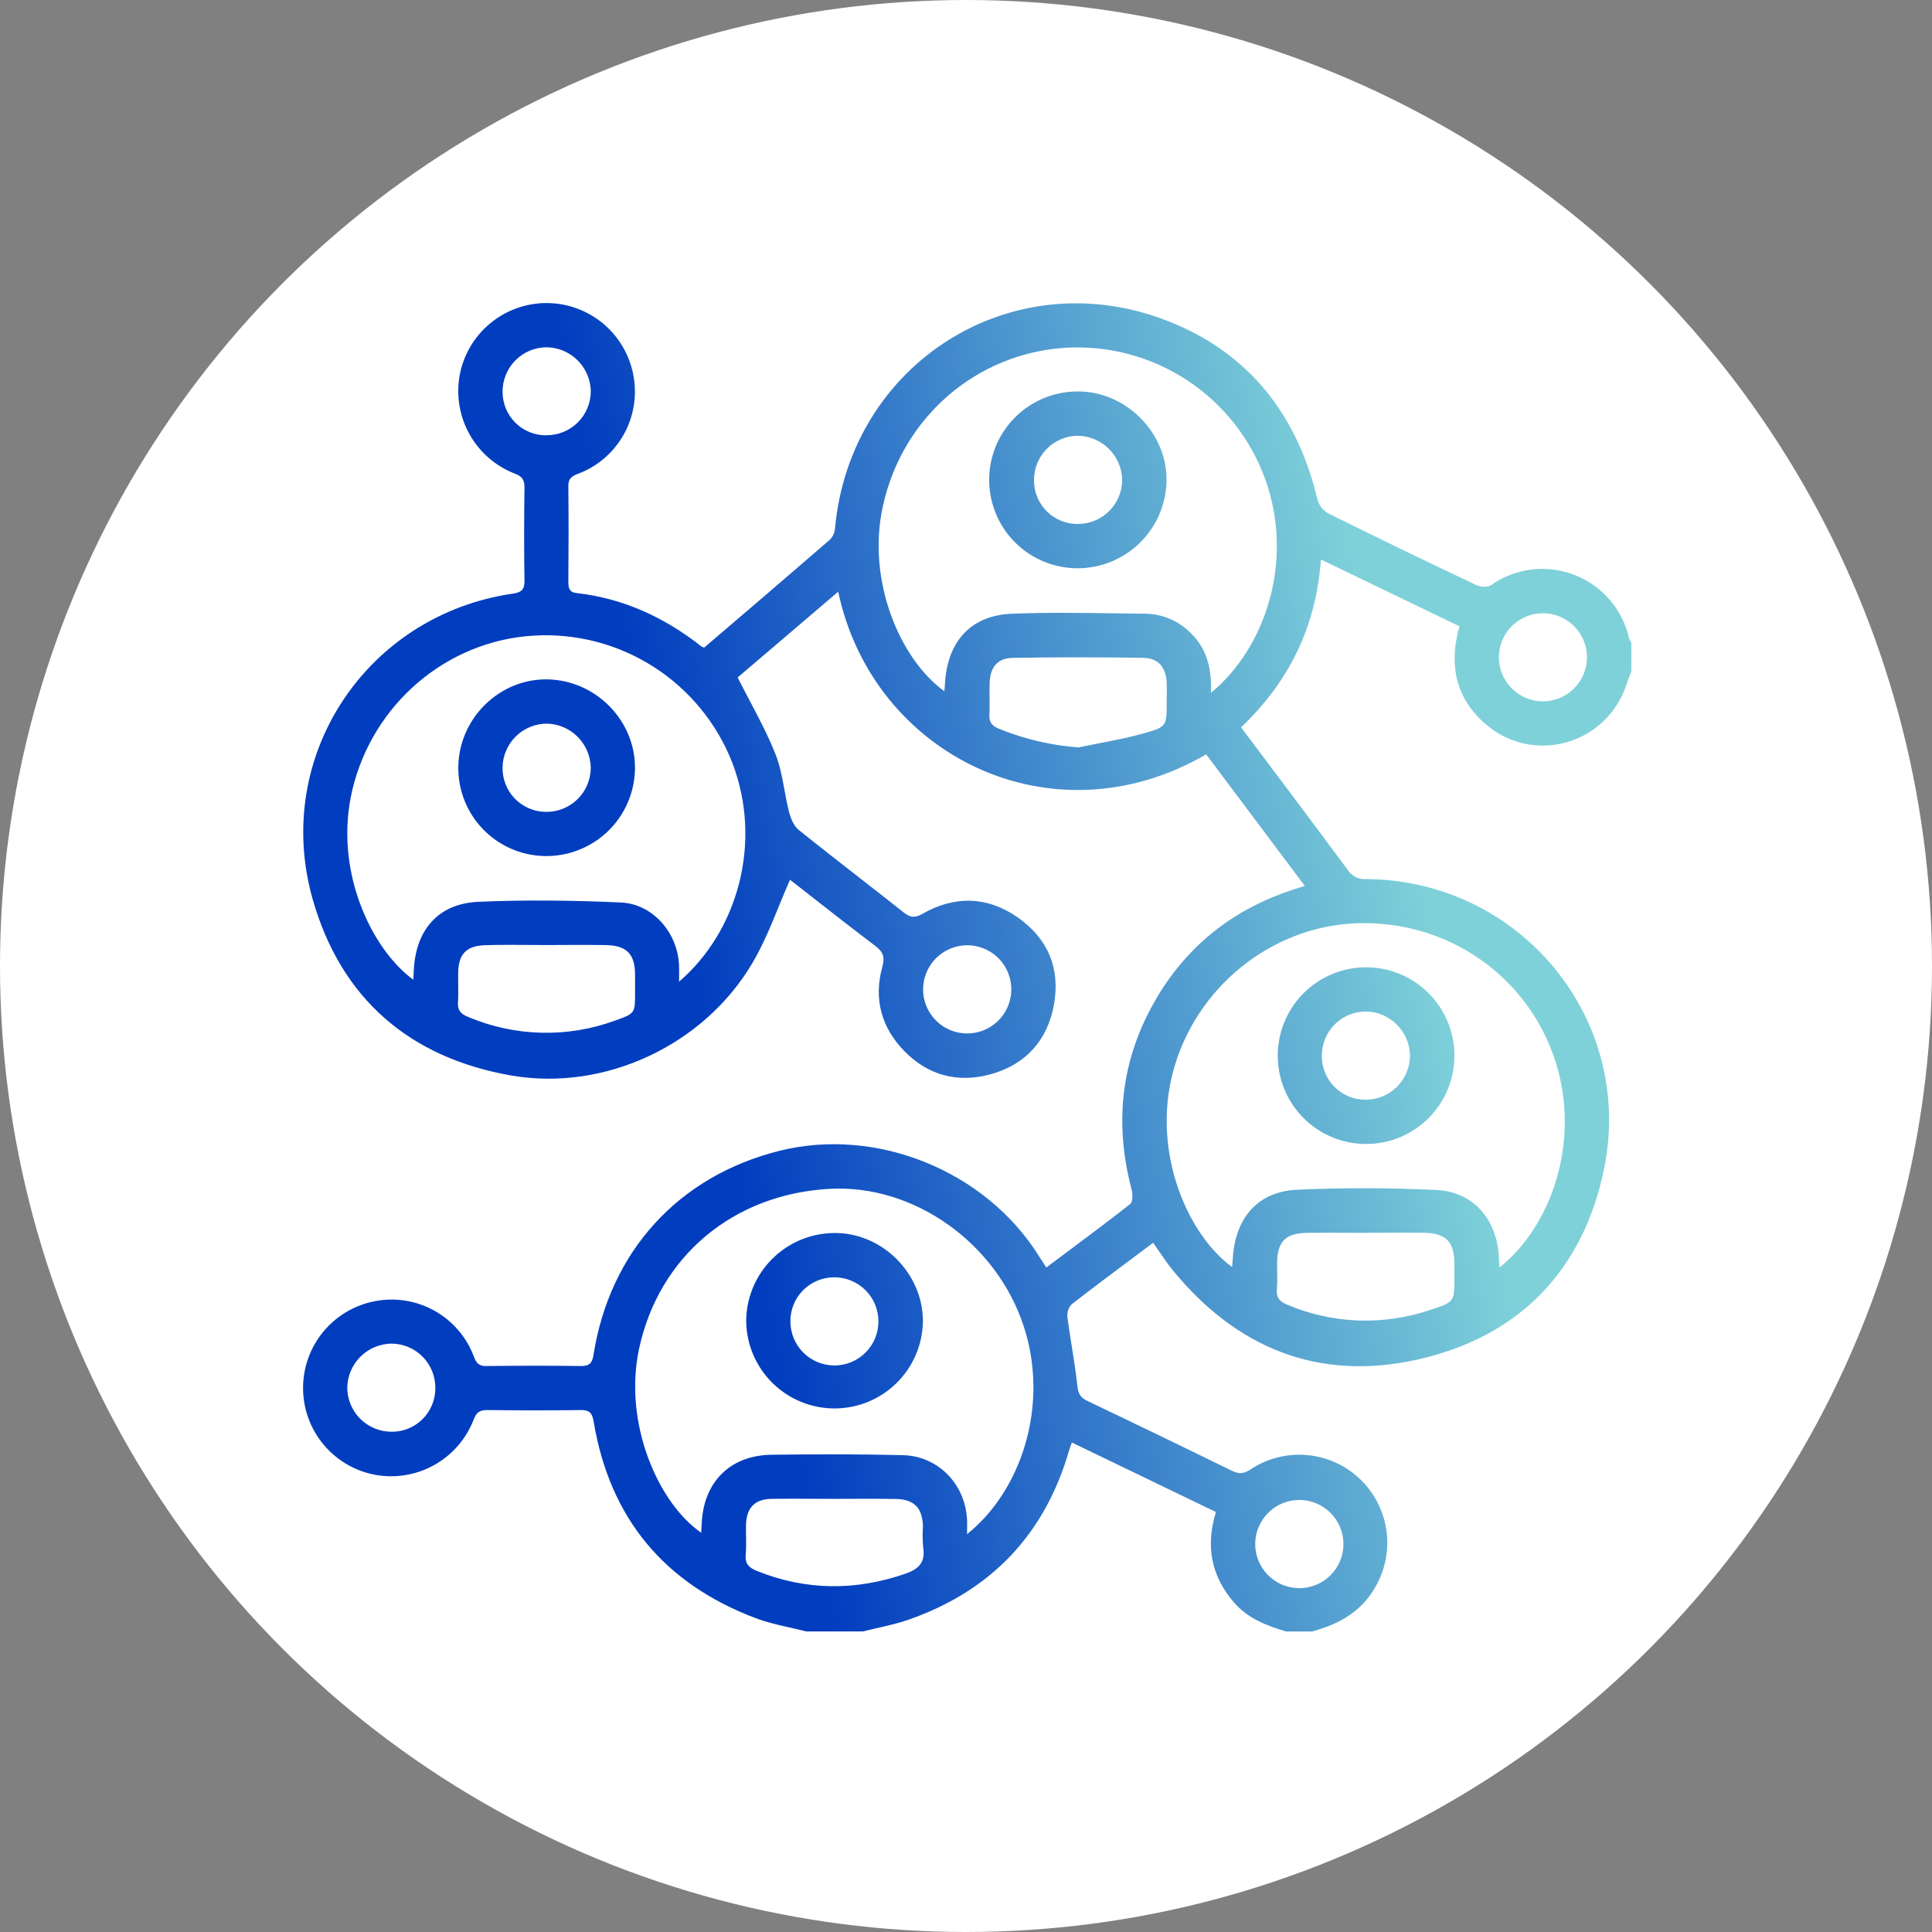 <?xml version="1.0" encoding="UTF-8"?> <svg xmlns="http://www.w3.org/2000/svg" width="102" height="102" viewBox="0 0 102 102" fill="none"><rect x="0" y="0" width="102" height="102" fill="#808080" stroke="none"/> <circle cx="51" cy="51" r="51" fill="white"></circle> <path fill-rule="evenodd" clip-rule="evenodd" d="M42.57 86.132C42.285 86.058 41.996 85.993 41.708 85.928C41.089 85.789 40.471 85.649 39.883 85.426C35.068 83.603 32.19 80.149 31.342 75.051C31.267 74.603 31.128 74.435 30.657 74.443C29.013 74.469 27.369 74.464 25.727 74.443C25.318 74.443 25.15 74.57 25.003 74.957C24.611 75.966 23.882 76.808 22.938 77.339C21.995 77.87 20.896 78.057 19.83 77.868C18.758 77.673 17.788 77.109 17.088 76.273C16.388 75.438 16.003 74.383 16 73.293C15.997 72.204 16.375 71.147 17.069 70.307C17.764 69.467 18.73 68.897 19.801 68.695C20.875 68.488 21.989 68.668 22.943 69.203C23.898 69.738 24.632 70.593 25.017 71.618C25.15 71.972 25.293 72.132 25.685 72.12C27.351 72.101 29.018 72.096 30.685 72.12C31.133 72.12 31.268 71.948 31.332 71.544C32.188 66.075 35.816 62.09 41.154 60.757C46.277 59.479 52.027 61.808 54.84 66.299C54.916 66.418 54.992 66.537 55.075 66.666L55.077 66.668C55.101 66.707 55.126 66.746 55.152 66.786C55.18 66.829 55.208 66.873 55.238 66.919C55.603 66.645 55.967 66.373 56.331 66.102C57.457 65.261 58.572 64.428 59.668 63.568C59.811 63.455 59.808 63.041 59.745 62.801C58.763 59.101 59.231 55.609 61.267 52.356C62.948 49.685 65.342 47.904 68.346 46.943L68.887 46.772L63.68 39.827C55.507 44.575 46.068 39.834 44.253 31.239C42.414 32.811 40.626 34.337 38.945 35.767C39.156 36.187 39.372 36.597 39.584 37.001L39.584 37.001L39.585 37.001L39.585 37.001C40.08 37.942 40.56 38.854 40.938 39.806C41.178 40.408 41.297 41.055 41.416 41.704C41.486 42.089 41.557 42.475 41.654 42.852C41.743 43.195 41.9 43.597 42.159 43.808C43.196 44.643 44.246 45.461 45.297 46.28L45.297 46.28C46.1 46.906 46.904 47.532 47.702 48.166C48.054 48.448 48.296 48.477 48.709 48.241C50.407 47.274 52.133 47.316 53.733 48.436C55.332 49.556 55.984 51.133 55.645 53.032C55.306 54.931 54.135 56.233 52.234 56.733C50.539 57.179 49.005 56.765 47.772 55.52C46.539 54.275 46.111 52.746 46.582 51.049C46.734 50.5 46.611 50.241 46.191 49.924C45.039 49.053 43.899 48.16 42.803 47.302C42.432 47.012 42.067 46.726 41.709 46.447C41.502 46.912 41.309 47.384 41.117 47.854L41.117 47.855C40.699 48.876 40.283 49.893 39.731 50.83C37.181 55.166 31.948 57.637 26.998 56.782C21.637 55.849 18.006 52.729 16.513 47.491C14.359 39.957 19.342 32.457 27.082 31.34C27.534 31.275 27.697 31.125 27.69 30.655C27.662 29.012 27.668 27.368 27.69 25.726C27.69 25.316 27.56 25.15 27.176 25.003C26.167 24.611 25.325 23.881 24.794 22.937C24.263 21.993 24.076 20.895 24.265 19.828C24.46 18.756 25.025 17.786 25.861 17.087C26.697 16.388 27.751 16.003 28.841 16C29.931 15.997 30.987 16.376 31.827 17.07C32.667 17.765 33.237 18.732 33.438 19.803C33.645 20.878 33.464 21.992 32.927 22.947C32.391 23.902 31.533 24.636 30.506 25.018C30.152 25.152 29.993 25.296 30.006 25.688C30.025 27.354 30.018 29.02 30.006 30.688C30.006 31.015 30.03 31.265 30.441 31.311C32.912 31.592 35.08 32.592 37.02 34.12C37.069 34.149 37.122 34.173 37.176 34.191C39.383 32.308 41.604 30.407 43.811 28.496C43.966 28.341 44.062 28.136 44.082 27.917C44.876 19.143 53.491 13.724 61.681 16.959C65.962 18.643 68.501 21.924 69.558 26.376C69.642 26.678 69.84 26.936 70.109 27.096C72.702 28.383 75.307 29.645 77.924 30.88C78.147 30.986 78.534 31.022 78.71 30.899C79.342 30.451 80.074 30.167 80.841 30.071C81.609 29.975 82.388 30.07 83.11 30.347C83.832 30.625 84.475 31.076 84.98 31.662C85.486 32.247 85.839 32.949 86.008 33.703C86.038 33.786 86.078 33.866 86.126 33.94V35.447C86.103 35.509 86.079 35.572 86.054 35.634C86.005 35.759 85.956 35.884 85.916 36.012C84.888 39.34 80.878 40.464 78.318 38.13C76.823 36.76 76.493 35.048 77.053 33.066L69.738 29.539C69.484 33.116 68.039 36.003 65.522 38.4C65.924 38.936 66.326 39.47 66.726 40.003L66.731 40.01L66.738 40.019L66.738 40.019C68.225 41.997 69.701 43.96 71.162 45.935C71.264 46.093 71.406 46.22 71.574 46.304C71.742 46.388 71.929 46.426 72.116 46.412C80.216 46.45 86.313 53.76 84.688 61.702C83.587 67.084 80.19 70.585 74.82 71.781C69.611 72.94 65.274 71.176 61.907 67.048C61.664 66.751 61.447 66.433 61.226 66.111L61.226 66.111L61.226 66.11C61.113 65.945 60.999 65.778 60.88 65.613C60.525 65.879 60.172 66.143 59.821 66.405L59.817 66.408L59.814 66.41L59.814 66.41C58.712 67.233 57.63 68.04 56.573 68.866C56.491 68.954 56.429 69.058 56.391 69.173C56.353 69.287 56.34 69.408 56.352 69.527C56.419 70.044 56.502 70.56 56.584 71.076C56.695 71.772 56.806 72.469 56.88 73.171C56.924 73.601 57.061 73.798 57.435 73.976C59.965 75.18 62.488 76.399 65.003 77.633C65.383 77.82 65.645 77.835 66.031 77.573C66.903 76.996 67.945 76.73 68.988 76.819C70.03 76.907 71.013 77.345 71.775 78.061C72.538 78.777 73.037 79.73 73.191 80.765C73.345 81.799 73.146 82.856 72.625 83.763C71.883 85.094 70.678 85.757 69.267 86.133H67.897C66.87 85.827 65.875 85.448 65.14 84.592C63.941 83.202 63.645 81.621 64.195 79.827L56.589 76.157C56.576 76.193 56.564 76.225 56.553 76.256L56.531 76.316C56.494 76.416 56.468 76.488 56.447 76.563C55.166 81.001 52.337 83.976 47.986 85.505C47.453 85.693 46.899 85.819 46.345 85.946L46.345 85.946C46.085 86.005 45.825 86.064 45.568 86.13L42.57 86.132ZM51.056 80.995C53.9 78.733 55.411 74.222 54.058 70.051C52.618 65.613 48.236 62.517 43.803 62.765C38.709 63.042 34.796 66.329 33.743 71.192C32.887 75.183 34.789 79.397 37.022 80.921C37.022 80.799 37.03 80.684 37.037 80.573C37.04 80.527 37.043 80.483 37.046 80.438C37.145 78.234 38.549 76.829 40.751 76.803C43.058 76.777 45.364 76.767 47.669 76.825C49.531 76.873 50.957 78.354 51.054 80.212C51.064 80.368 51.061 80.528 51.059 80.706V80.706C51.058 80.795 51.056 80.889 51.056 80.99V80.995ZM35.851 51.828C38.95 49.171 40.275 44.465 38.659 40.263C37.843 38.176 36.385 36.402 34.495 35.197C32.606 33.992 30.382 33.419 28.145 33.56C23.589 33.84 19.693 37.156 18.608 41.676C17.592 45.892 19.585 50.096 21.822 51.724L21.827 51.619C21.835 51.476 21.842 51.353 21.847 51.234C21.94 49.101 23.137 47.703 25.255 47.611C27.758 47.501 30.275 47.534 32.779 47.647C34.452 47.722 35.741 49.21 35.846 50.887C35.857 51.068 35.855 51.251 35.853 51.477C35.852 51.582 35.851 51.696 35.851 51.823V51.828ZM79.159 66.921C81.822 64.835 83.488 60.364 82.132 56.073C80.702 51.548 76.445 48.585 71.65 48.743C67.085 48.894 63.048 52.198 61.906 56.679C60.815 60.96 62.775 65.255 65.051 66.892C65.056 66.824 65.06 66.757 65.065 66.692L65.065 66.692L65.065 66.691C65.076 66.525 65.087 66.364 65.103 66.207C65.296 64.217 66.472 62.906 68.464 62.813C70.919 62.7 73.39 62.707 75.846 62.827C77.751 62.919 78.979 64.323 79.125 66.236C79.135 66.392 79.142 66.551 79.15 66.724L79.159 66.916V66.921ZM63.935 36.578C66.863 34.164 68.318 29.539 66.808 25.327C66.039 23.183 64.597 21.346 62.697 20.09C60.797 18.834 58.542 18.227 56.269 18.359C51.537 18.65 47.616 22.049 46.606 26.75C45.75 30.705 47.542 34.832 49.859 36.495C49.868 36.382 49.876 36.275 49.883 36.17C49.889 36.093 49.895 36.016 49.9 35.94C50.072 33.813 51.292 32.488 53.421 32.402C55.286 32.328 57.156 32.356 59.026 32.383H59.026H59.026H59.026L59.026 32.383L59.027 32.383L59.027 32.383C59.509 32.39 59.991 32.397 60.472 32.402C61.376 32.414 62.238 32.783 62.87 33.429C63.727 34.248 63.976 35.316 63.935 36.573V36.578ZM72.108 65.089C71.758 65.089 71.409 65.087 71.06 65.085C70.361 65.081 69.662 65.077 68.964 65.089C67.871 65.113 67.447 65.558 67.423 66.644C67.423 66.785 67.425 66.927 67.427 67.068V67.068V67.069C67.433 67.406 67.439 67.743 67.412 68.079C67.376 68.519 67.567 68.719 67.955 68.88C70.365 69.903 73.068 69.997 75.543 69.145C76.787 68.74 76.787 68.729 76.787 67.4V66.716C76.777 65.555 76.344 65.104 75.181 65.085C74.485 65.075 73.788 65.078 73.091 65.081H73.091H73.091C72.763 65.082 72.435 65.084 72.108 65.084V65.089ZM28.893 49.894C28.565 49.894 28.237 49.891 27.909 49.889C27.143 49.883 26.377 49.878 25.613 49.902C24.619 49.931 24.207 50.376 24.19 51.34C24.186 51.548 24.188 51.757 24.191 51.965C24.195 52.281 24.199 52.597 24.179 52.912C24.154 53.313 24.299 53.517 24.674 53.671C27.167 54.74 29.974 54.809 32.517 53.866C33.529 53.503 33.529 53.486 33.529 52.395V52.378V51.489C33.529 50.364 33.097 49.917 31.969 49.895C31.236 49.882 30.503 49.886 29.771 49.89C29.479 49.891 29.186 49.893 28.893 49.894ZM44.082 79.132C43.71 79.132 43.338 79.13 42.967 79.128C42.224 79.125 41.481 79.121 40.733 79.132C39.844 79.149 39.409 79.604 39.385 80.501C39.379 80.71 39.383 80.919 39.387 81.128C39.392 81.444 39.398 81.76 39.37 82.073C39.327 82.546 39.525 82.758 39.94 82.93C42.541 83.978 45.147 83.998 47.794 83.087C48.531 82.832 48.87 82.462 48.736 81.669C48.707 81.306 48.703 80.942 48.726 80.579C48.703 79.613 48.258 79.152 47.296 79.138C46.533 79.124 45.769 79.127 45.003 79.129C44.697 79.13 44.389 79.132 44.082 79.132ZM56.938 39.459C57.294 39.384 57.651 39.314 58.009 39.245L58.009 39.245C58.827 39.087 59.645 38.928 60.443 38.702C61.59 38.376 61.596 38.311 61.596 37.106C61.596 36.985 61.597 36.864 61.599 36.742C61.602 36.499 61.606 36.255 61.596 36.013C61.548 35.227 61.145 34.743 60.371 34.731C58.071 34.694 55.771 34.694 53.472 34.731C52.683 34.743 52.289 35.205 52.251 36.003C52.238 36.277 52.241 36.552 52.245 36.827V36.827V36.827V36.828C52.248 37.123 52.251 37.419 52.234 37.715C52.21 38.121 52.366 38.32 52.736 38.474C54.077 39.02 55.495 39.353 56.938 39.459ZM22.983 73.32C22.991 73.012 22.937 72.705 22.825 72.418C22.714 72.131 22.546 71.868 22.332 71.647C22.118 71.425 21.862 71.248 21.579 71.126C21.296 71.004 20.991 70.939 20.683 70.936C20.072 70.941 19.486 71.181 19.048 71.607C18.61 72.034 18.354 72.613 18.334 73.224C18.33 73.532 18.387 73.838 18.502 74.124C18.616 74.409 18.787 74.67 19.002 74.89C19.218 75.109 19.475 75.284 19.759 75.404C20.043 75.524 20.347 75.587 20.655 75.589C20.958 75.594 21.258 75.539 21.539 75.428C21.82 75.316 22.076 75.15 22.292 74.939C22.508 74.728 22.681 74.477 22.799 74.199C22.918 73.921 22.98 73.622 22.983 73.32ZM28.851 22.977C29.159 22.98 29.464 22.921 29.748 22.804C30.033 22.687 30.292 22.515 30.51 22.297C30.727 22.08 30.9 21.821 31.016 21.536C31.133 21.251 31.192 20.946 31.19 20.638C31.174 20.027 30.922 19.446 30.488 19.017C30.053 18.587 29.469 18.342 28.858 18.334C28.549 18.335 28.244 18.398 27.96 18.518C27.676 18.638 27.419 18.813 27.203 19.033C26.987 19.253 26.816 19.513 26.702 19.799C26.587 20.086 26.53 20.392 26.534 20.7C26.535 21.002 26.595 21.302 26.712 21.581C26.829 21.86 27.001 22.112 27.216 22.325C27.431 22.537 27.687 22.704 27.968 22.817C28.248 22.93 28.548 22.986 28.851 22.983V22.977ZM48.734 52.258C48.739 52.717 48.88 53.165 49.139 53.544C49.397 53.923 49.762 54.218 50.187 54.39C50.612 54.563 51.079 54.606 51.529 54.514C51.979 54.422 52.392 54.2 52.715 53.874C53.039 53.548 53.259 53.134 53.348 52.684C53.437 52.233 53.39 51.767 53.215 51.343C53.04 50.918 52.743 50.556 52.362 50.3C51.981 50.044 51.532 49.906 51.073 49.904C50.765 49.903 50.459 49.964 50.174 50.082C49.889 50.201 49.63 50.374 49.413 50.593C49.195 50.812 49.023 51.072 48.907 51.358C48.791 51.644 48.732 51.95 48.734 52.258ZM70.926 81.471C70.914 80.864 70.665 80.286 70.232 79.86C69.8 79.434 69.219 79.193 68.612 79.19C68.005 79.186 67.42 79.42 66.983 79.841C66.546 80.262 66.29 80.837 66.27 81.443C66.26 81.754 66.313 82.064 66.424 82.354C66.536 82.644 66.704 82.909 66.92 83.133C67.136 83.358 67.394 83.536 67.68 83.659C67.966 83.781 68.273 83.846 68.584 83.847C68.895 83.849 69.203 83.789 69.491 83.669C69.778 83.55 70.038 83.375 70.257 83.153C70.475 82.932 70.647 82.669 70.762 82.38C70.877 82.091 70.933 81.782 70.926 81.471ZM81.488 32.376C80.871 32.369 80.277 32.606 79.835 33.037C79.394 33.468 79.141 34.056 79.133 34.673C79.126 35.289 79.363 35.884 79.794 36.325C80.225 36.767 80.813 37.019 81.43 37.027C82.046 37.035 82.641 36.797 83.082 36.367C83.524 35.936 83.776 35.347 83.784 34.731C83.792 34.114 83.554 33.52 83.124 33.078C82.693 32.636 82.105 32.384 81.488 32.376ZM39.394 69.784C39.392 68.551 39.876 67.368 40.742 66.49C41.607 65.613 42.784 65.112 44.017 65.097C46.56 65.056 48.741 67.227 48.726 69.782C48.702 71.004 48.2 72.168 47.328 73.024C46.456 73.879 45.282 74.359 44.06 74.359C42.838 74.359 41.665 73.879 40.793 73.024C39.92 72.168 39.419 71.004 39.395 69.782L39.394 69.784ZM41.729 69.784C41.734 70.395 41.98 70.979 42.412 71.411C42.845 71.842 43.43 72.086 44.041 72.09C44.658 72.093 45.251 71.85 45.689 71.415C46.127 70.981 46.375 70.39 46.377 69.773C46.38 69.156 46.137 68.563 45.702 68.124C45.268 67.686 44.677 67.439 44.06 67.436C43.751 67.433 43.444 67.492 43.159 67.61C42.873 67.727 42.614 67.901 42.396 68.121C42.179 68.34 42.008 68.601 41.893 68.888C41.779 69.175 41.723 69.482 41.729 69.791V69.784ZM25.495 43.772C26.35 44.66 27.523 45.172 28.755 45.195C29.371 45.208 29.983 45.098 30.556 44.873C31.13 44.648 31.653 44.312 32.096 43.885C32.54 43.457 32.894 42.945 33.139 42.38C33.384 41.815 33.514 41.207 33.524 40.591C33.56 38.062 31.472 35.923 28.918 35.868C26.39 35.815 24.243 37.904 24.197 40.461C24.173 41.693 24.64 42.884 25.495 43.772ZM29.722 42.696C29.436 42.81 29.13 42.867 28.822 42.863C28.513 42.861 28.208 42.798 27.924 42.676C27.641 42.554 27.385 42.376 27.172 42.154C26.958 41.931 26.792 41.667 26.682 41.379C26.573 41.09 26.522 40.783 26.534 40.474C26.553 39.864 26.811 39.285 27.25 38.861C27.69 38.437 28.278 38.201 28.888 38.204C29.499 38.222 30.079 38.475 30.508 38.911C30.936 39.346 31.181 39.93 31.19 40.541C31.188 40.849 31.125 41.154 31.005 41.438C30.884 41.722 30.709 41.979 30.489 42.195C30.269 42.411 30.008 42.581 29.722 42.696ZM72.123 60.397C70.886 60.397 69.7 59.906 68.825 59.031C67.95 58.156 67.459 56.97 67.459 55.733C67.459 54.496 67.95 53.309 68.825 52.434C69.7 51.56 70.886 51.068 72.123 51.068C73.36 51.068 74.547 51.56 75.421 52.434C76.296 53.309 76.787 54.496 76.787 55.733C76.787 56.97 76.296 58.156 75.421 59.031C74.547 59.906 73.36 60.397 72.123 60.397ZM72.073 58.06C72.382 58.064 72.688 58.006 72.974 57.891C73.26 57.776 73.521 57.606 73.741 57.39C73.961 57.174 74.136 56.916 74.256 56.632C74.376 56.348 74.438 56.043 74.44 55.734C74.432 55.123 74.187 54.539 73.758 54.105C73.329 53.67 72.748 53.418 72.137 53.402C71.828 53.399 71.522 53.457 71.236 53.573C70.95 53.689 70.69 53.861 70.472 54.078C70.253 54.296 70.079 54.555 69.962 54.84C69.844 55.125 69.784 55.431 69.786 55.74C69.783 56.042 69.84 56.343 69.954 56.623C70.067 56.904 70.235 57.159 70.448 57.375C70.66 57.59 70.913 57.762 71.192 57.879C71.471 57.997 71.771 58.058 72.073 58.06ZM53.597 28.642C54.474 29.516 55.662 30.005 56.9 30.003C58.133 29.999 59.315 29.512 60.192 28.646C61.069 27.779 61.57 26.604 61.589 25.371C61.618 22.835 59.423 20.642 56.882 20.667C55.644 20.67 54.457 21.164 53.584 22.041C52.71 22.918 52.221 24.107 52.223 25.345C52.226 26.582 52.72 27.769 53.597 28.642ZM58.564 26.977C58.133 27.41 57.549 27.656 56.938 27.664C56.635 27.671 56.334 27.618 56.051 27.508C55.768 27.398 55.511 27.233 55.292 27.023C55.074 26.812 54.9 26.561 54.779 26.283C54.659 26.004 54.594 25.705 54.59 25.402C54.582 25.094 54.635 24.788 54.746 24.5C54.856 24.213 55.023 23.95 55.236 23.727C55.448 23.504 55.703 23.326 55.985 23.202C56.267 23.078 56.57 23.011 56.878 23.005C57.501 23.008 58.098 23.255 58.541 23.693C58.984 24.131 59.237 24.726 59.246 25.349C59.24 25.96 58.996 26.544 58.564 26.977Z" fill="url(#paint0_linear_80_1372)"></path> <defs> <linearGradient id="paint0_linear_80_1372" x1="42.156" y1="77.224" x2="79.902" y2="69.204" gradientUnits="userSpaceOnUse"> <stop stop-color="#013DBF"></stop> <stop offset="1" stop-color="#7ED1D9"></stop> </linearGradient> </defs> </svg> 